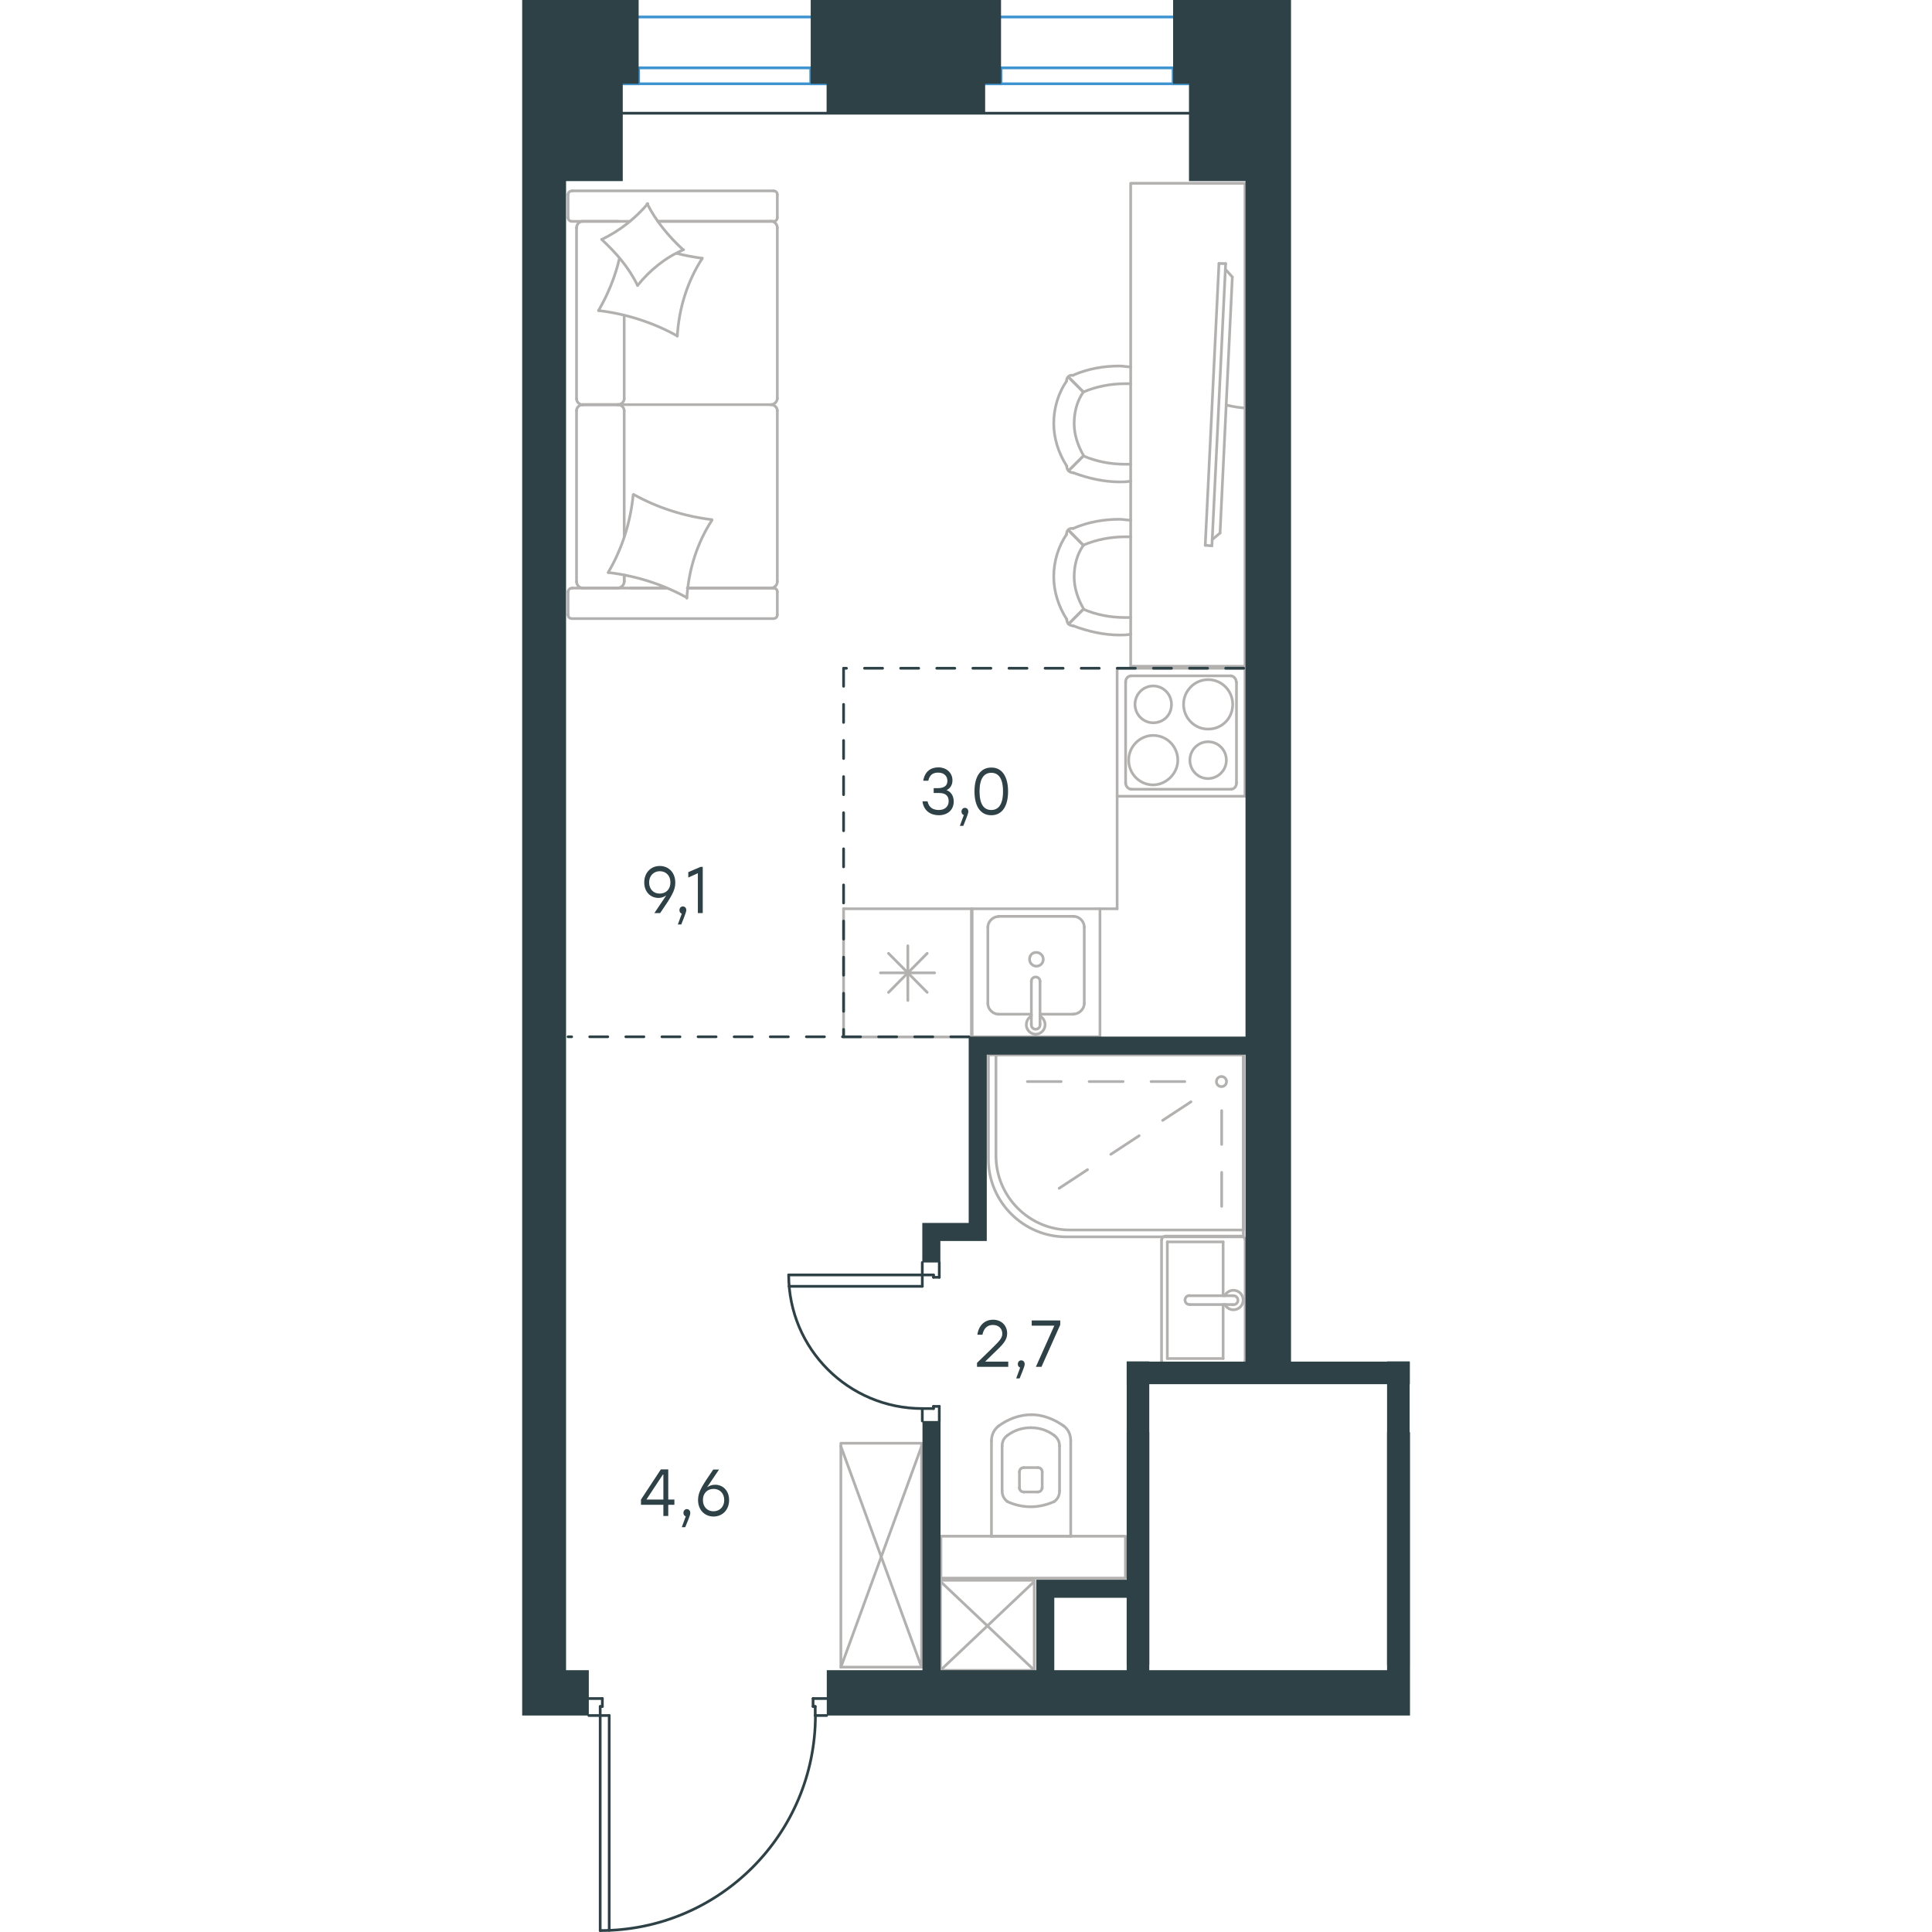 <?xml version="1.0" encoding="utf-8"?>
<!-- Generator: Adobe Illustrator 26.5.0, SVG Export Plug-In . SVG Version: 6.00 Build 0)  -->
<svg version="1.1" id="Слой_1" xmlns="http://www.w3.org/2000/svg" xmlns:xlink="http://www.w3.org/1999/xlink" x="0px" y="0px"
	 viewBox="0 0 491.6 1070" style="enable-background:new 0 0 491.6 1070;" xml:space="preserve" width="200" height="200">
<style type="text/css">
	.st0{fill:none;stroke:#B2B1B0;stroke-width:1.5;stroke-linecap:round;stroke-linejoin:round;stroke-miterlimit:22.926;}
	.st1{fill:none;stroke:#2D4146;stroke-width:1.5;stroke-linecap:round;stroke-linejoin:round;stroke-miterlimit:22.926;}
	.st2{fill:none;stroke:#3C93D0;stroke-width:1.5;stroke-linecap:round;stroke-linejoin:round;stroke-miterlimit:22.926;}
	.st3{fill-rule:evenodd;clip-rule:evenodd;fill:#2D4146;}
	.st4{enable-background:new    ;}
	.st5{fill:#2D4146;}
	
		.st6{fill:none;stroke:#2D4146;stroke-width:1.5;stroke-linecap:round;stroke-linejoin:round;stroke-miterlimit:22.926;stroke-dasharray:10;}
</style>
<g>
	<rect x="176.5" y="799.3" class="st0" width="44.7" height="124"/>
	<line class="st0" x1="176.5" y1="923.4" x2="221.2" y2="801"/>
	<line class="st0" x1="176.5" y1="801" x2="221.2" y2="923.4"/>
</g>
<g>
	<rect x="231.7" y="875.2" class="st0" width="51.9" height="49.9"/>
	<line class="st0" x1="231.7" y1="925" x2="283.6" y2="875.9"/>
	<line class="st0" x1="231.7" y1="875.9" x2="283.6" y2="925"/>
</g>
<g>
	<line class="st0" x1="259.5" y1="850.8" x2="303.8" y2="850.8"/>
	<g>
		<line class="st0" x1="259.9" y1="797.9" x2="259.9" y2="850.8"/>
		<line class="st0" x1="297.6" y1="825.8" x2="297.6" y2="800.8"/>
		<line class="st0" x1="265.8" y1="800.8" x2="265.8" y2="825.8"/>
		<line class="st0" x1="288" y1="824.4" x2="288" y2="815.2"/>
		<line class="st0" x1="275.4" y1="815.2" x2="275.4" y2="824.4"/>
		<line class="st0" x1="277.8" y1="826.3" x2="285.5" y2="826.3"/>
		<line class="st0" x1="303.8" y1="850.8" x2="303.8" y2="797.9"/>
		<line class="st0" x1="285.5" y1="812.8" x2="277.8" y2="812.8"/>
		<path class="st0" d="M300,789.8c-5.3-3.8-11.6-6.3-17.8-6.3c0,0,0,0-0.5,0"/>
		<path class="st0" d="M285.5,826.3c1.4,0,2.4-1,2.4-2.4"/>
		<path class="st0" d="M294.7,831.6c1.9-1.4,2.9-3.4,2.9-5.8"/>
		<path class="st0" d="M288,815.2c0-1.4-1-2.4-2.4-2.4"/>
		<path class="st0" d="M294.7,795c-3.9-2.9-8.2-4.3-13-4.3"/>
		<path class="st0" d="M277.8,812.8c-1.4,0-2.4,1-2.4,2.4"/>
		<path class="st0" d="M275.4,823.9c0,1.4,1,2.4,2.4,2.4"/>
		<path class="st0" d="M265.8,825.8c0,2.4,1,4.3,2.9,5.8"/>
		<path class="st0" d="M268.7,831.6c3.9,1.9,8.7,2.9,13,2.9s8.7-1,13-2.9"/>
		<path class="st0" d="M268.7,795c-1.9,1.4-2.9,3.4-2.9,5.8"/>
		<path class="st0" d="M282.1,783.5L282.1,783.5c-6.7,0-13,2.4-18.3,6.3"/>
		<path class="st0" d="M303.8,797.9c0-3.4-1.4-6.3-3.9-8.2"/>
		<path class="st0" d="M263.8,789.8c-2.4,1.9-3.9,4.8-3.9,8.2"/>
		<path class="st0" d="M281.7,790.7L281.7,790.7c-4.8,0-9.1,1.4-13,4.3"/>
		<path class="st0" d="M297.6,800.8c0-2.4-1-4.3-2.9-5.8"/>
	</g>
	<rect x="231.9" y="850.8" class="st0" width="102.2" height="23.2"/>
</g>
<g>
	<path class="st0" d="M399.4,685h-98.2c-23.6,0-43-19.4-43-43v-57.8h141.2L399.4,685L399.4,685z"/>
	<path class="st0" d="M399.4,681.2h-96c-22.6,0-41-18.5-41-41.1v-56h137.1v97.1H399.4z"/>
	<line class="st0" x1="387.4" y1="615.1" x2="387.4" y2="633.8"/>
	<line class="st0" x1="387.4" y1="649.3" x2="387.4" y2="668.1"/>
	<line class="st0" x1="367" y1="599" x2="348.3" y2="599"/>
	<line class="st0" x1="332.8" y1="599" x2="314" y2="599"/>
	<line class="st0" x1="298.5" y1="599" x2="279.8" y2="599"/>
	<line class="st0" x1="370.4" y1="610.2" x2="354.7" y2="620.5"/>
	<line class="st0" x1="341.7" y1="629" x2="326" y2="639.3"/>
	<line class="st0" x1="313.1" y1="647.8" x2="297.4" y2="658.1"/>
	<path class="st0" d="M384.5,599c0-1.6,1.3-2.8,2.8-2.8s2.8,1.3,2.8,2.8c0,1.6-1.3,2.8-2.8,2.8C385.6,601.8,384.5,600.5,384.5,599z"
		/>
</g>
<g>
	<line class="st0" x1="357.3" y1="687.8" x2="388.2" y2="687.8"/>
	<line class="st0" x1="388.2" y1="687.8" x2="388.2" y2="717.6"/>
	<line class="st0" x1="388.2" y1="722.5" x2="388.2" y2="752.4"/>
	<line class="st0" x1="357.3" y1="752.4" x2="357.3" y2="687.8"/>
	<line class="st0" x1="388.2" y1="752.4" x2="357.3" y2="752.4"/>
	<line class="st0" x1="400.4" y1="753.4" x2="400.4" y2="686.7"/>
	<line class="st0" x1="356.6" y1="755.5" x2="398" y2="755.5"/>
	<line class="st0" x1="354.1" y1="686.7" x2="354.1" y2="753.4"/>
	<line class="st0" x1="398" y1="684.6" x2="356.6" y2="684.6"/>
	<path class="st0" d="M356.6,684.6c-1.4,0-2.4,0.8-2.4,2.1"/>
	<path class="st0" d="M354.1,753.4c0,1.3,1,2.1,2.4,2.1"/>
	<path class="st0" d="M398,755.5c1.4,0,2.4-0.8,2.4-2.1"/>
	<path class="st0" d="M400.4,686.7c0-0.8-1-2.1-2.4-2.1"/>
	<line class="st0" x1="369.6" y1="722.5" x2="393.5" y2="722.5"/>
	<line class="st0" x1="393.5" y1="717.6" x2="369.6" y2="717.6"/>
	<path class="st0" d="M369.6,722.5L369.6,722.5c-1.4,0-2.5-1.1-2.5-2.5s1.1-2.5,2.4-2.5l0,0"/>
	<path class="st0" d="M389.1,717.6c0.9-1.8,2.8-3,4.8-3c3,0,5.4,2.4,5.4,5.4s-2.4,5.4-5.4,5.4c-2,0-3.9-1.2-4.8-3"/>
	<path class="st0" d="M393.5,717.6c0.1,0,0.2,0,0.4,0c1.4,0,2.5,1.1,2.5,2.5s-1.1,2.5-2.5,2.5c-0.1,0-0.2,0-0.4,0"/>
</g>
<g>
	<line class="st0" x1="248.8" y1="503.3" x2="248.8" y2="574.3"/>
	<line class="st0" x1="213.6" y1="523.8" x2="213.6" y2="554.1"/>
	<line class="st0" x1="202.9" y1="549.6" x2="224.3" y2="528"/>
	<line class="st0" x1="202.9" y1="528" x2="224.3" y2="549.6"/>
	<line class="st0" x1="198.4" y1="538.8" x2="228.4" y2="538.8"/>
	<line class="st0" x1="248.8" y1="574.3" x2="178" y2="574.3"/>
	<line class="st0" x1="178" y1="503.3" x2="178" y2="574.3"/>
	<line class="st0" x1="248.8" y1="503.3" x2="178" y2="503.3"/>
</g>
<g>
	<rect x="249.2" y="503.3" class="st0" width="70.8" height="70.9"/>
	<line class="st0" x1="282" y1="543.5" x2="282" y2="567.3"/>
	<line class="st0" x1="286.8" y1="561.7" x2="305.4" y2="561.7"/>
	<line class="st0" x1="305.4" y1="507.5" x2="263.8" y2="507.5"/>
	<line class="st0" x1="263.8" y1="561.7" x2="282" y2="561.7"/>
	<line class="st0" x1="257.9" y1="513.5" x2="257.9" y2="555.7"/>
	<line class="st0" x1="286.8" y1="567.3" x2="286.8" y2="543.5"/>
	<line class="st0" x1="311.3" y1="555.7" x2="311.3" y2="513.5"/>
	<path class="st0" d="M282,543.5L282,543.5c0-1.4,1-2.4,2.4-2.4s2.4,1,2.4,2.4"/>
	<path class="st0" d="M311.3,555.7c0,3.1-2.8,5.9-5.9,5.9"/>
	<path class="st0" d="M286.8,562.7c1.7,1,2.8,2.8,2.8,4.9c0,2.8-2.4,5.2-5.2,5.2c-2.8,0-5.2-2.4-5.2-5.2c0-2.1,1-3.8,2.8-4.9"/>
	<path class="st0" d="M257.9,513.5c0-3.1,2.8-5.9,5.9-5.9"/>
	<path class="st0" d="M263.8,561.7c-3.1,0-5.9-2.8-5.9-5.9"/>
	<path class="st0" d="M305.4,507.5c3.1,0,5.9,2.8,5.9,5.9"/>
	<path class="st0" d="M286.8,567.3v0.3c0,1.4-1,2.4-2.4,2.4s-2.4-1-2.4-2.4v-0.3"/>
	<path class="st0" d="M281,531.3c0,2.1,1.7,3.8,3.8,3.8c2.1,0,3.8-1.7,3.8-3.8s-1.7-3.8-3.8-3.8C282.4,527.4,281,529.2,281,531.3z"
		/>
</g>
<g>
	<path class="st0" d="M359.6,390.1c0-5.6-4.5-10.2-10.1-10.2s-10.1,4.6-10.1,10.2s4.5,10.2,10.1,10.2
		C355.1,400.3,359.6,396.1,359.6,390.1z"/>
	<path class="st0" d="M363.1,421c0-7.4-5.9-13.7-13.6-13.7c-7.3,0-13.6,6-13.6,13.7c0,7.4,5.9,13.7,13.6,13.7
		C356.8,434.6,363.1,428.3,363.1,421z"/>
	<path class="st0" d="M390,421c0-5.6-4.5-10.2-10.1-10.2s-10.1,4.6-10.1,10.2s4.5,10.2,10.1,10.2C385.5,431.1,390,426.6,390,421z"/>
	<path class="st0" d="M393.5,390.1c0-7.4-5.9-13.7-13.6-13.7c-7.3,0-13.6,6-13.6,13.7c0,7.4,5.9,13.7,13.6,13.7
		C387.6,403.8,393.5,397.8,393.5,390.1z"/>
	<line class="st0" x1="334.2" y1="433.6" x2="334.2" y2="377.8"/>
	<line class="st0" x1="392.4" y1="437.1" x2="337.3" y2="437.1"/>
	<line class="st0" x1="395.6" y1="377.8" x2="395.6" y2="433.6"/>
	<line class="st0" x1="337.3" y1="374.3" x2="392.4" y2="374.3"/>
	<path class="st0" d="M395.6,433.6L395.6,433.6c0,2.1-1.4,3.5-3.1,3.5"/>
	<path class="st0" d="M334.2,377.8L334.2,377.8c0-2.1,1.4-3.5,3.1-3.5"/>
	<path class="st0" d="M337.3,437.1L337.3,437.1c-1.7,0-3.1-1.8-3.1-3.5"/>
	<path class="st0" d="M392.4,374.3L392.4,374.3c1.7,0,3.1,1.8,3.1,3.5"/>
	<rect x="329.5" y="370.1" class="st0" width="70.8" height="70.9"/>
</g>
<line class="st0" x1="329.5" y1="441" x2="329.5" y2="503.3"/>
<line class="st0" x1="320" y1="503.3" x2="329.5" y2="503.3"/>
<g>
	<line class="st0" x1="56.5" y1="297.1" x2="56.5" y2="227.4"/>
	<line class="st0" x1="141.3" y1="107.8" x2="141.3" y2="120.5"/>
	<line class="st0" x1="141.3" y1="126.1" x2="141.3" y2="220.9"/>
	<line class="st0" x1="79.9" y1="325.7" x2="60.1" y2="325.7"/>
	<line class="st0" x1="137.7" y1="325.7" x2="91.5" y2="325.7"/>
	<line class="st0" x1="137.7" y1="122.6" x2="75.2" y2="122.6"/>
	<line class="st0" x1="53.2" y1="224.1" x2="33.4" y2="224.1"/>
	<line class="st0" x1="56.5" y1="220.9" x2="56.5" y2="174.8"/>
	<line class="st0" x1="25.4" y1="340.5" x2="25.4" y2="327.8"/>
	<line class="st0" x1="33.4" y1="224.1" x2="53.2" y2="224.1"/>
	<line class="st0" x1="30.1" y1="126.1" x2="30.1" y2="220.9"/>
	<line class="st0" x1="75.2" y1="122.6" x2="139.2" y2="122.6"/>
	<line class="st0" x1="141.3" y1="227.4" x2="141.3" y2="322.1"/>
	<line class="st0" x1="141.3" y1="327.8" x2="141.3" y2="340.5"/>
	<line class="st0" x1="56.5" y1="322.1" x2="56.5" y2="318.6"/>
	<line class="st0" x1="27.8" y1="325.7" x2="79.9" y2="325.7"/>
	<line class="st0" x1="56.5" y1="322.1" x2="56.5" y2="318.6"/>
	<line class="st0" x1="33.4" y1="325.7" x2="53.2" y2="325.7"/>
	<line class="st0" x1="33.4" y1="224.1" x2="53.2" y2="224.1"/>
	<line class="st0" x1="30.1" y1="227.4" x2="30.1" y2="322.1"/>
	<line class="st0" x1="91.5" y1="325.7" x2="139.2" y2="325.7"/>
	<line class="st0" x1="27.8" y1="105.7" x2="139.2" y2="105.7"/>
	<line class="st0" x1="25.4" y1="120.5" x2="25.4" y2="107.8"/>
	<line class="st0" x1="59.6" y1="122.6" x2="27.8" y2="122.6"/>
	<line class="st0" x1="53.2" y1="224.1" x2="137.7" y2="224.1"/>
	<line class="st0" x1="53.2" y1="122.6" x2="33.4" y2="122.6"/>
	<path class="st0" d="M27.8,325.7c-1.7,0-2.4,1.2-2.4,2.1"/>
	<path class="st0" d="M139.2,122.6c1.5,0,2.1-1.2,2.1-2.1"/>
	<path class="st0" d="M25.4,120.5c0,1.5,1.2,2.1,2.1,2.1"/>
	<path class="st0" d="M56.5,227.4c0-1.6-1.5-3.3-3.6-3.3"/>
	<path class="st0" d="M33.4,122.6c-1.6,0-3.3,1.5-3.3,3.6"/>
	<path class="st0" d="M30.1,322.1c0,1.8,1.5,3.6,3.6,3.6"/>
	<path class="st0" d="M141.3,227.4c0-1.6-1.5-3.3-3.6-3.3"/>
	<path class="st0" d="M33.7,224.1c-1.8,0-3.6,1.4-3.6,3.3"/>
	<path class="st0" d="M137.7,224.1c1.8,0,3.6-1.5,3.6-3.6"/>
	<path class="st0" d="M25.4,340.5c0,1.5,1.2,2.1,2.1,2.1h111.7c1.5,0,2.1-1.2,2.1-2.1"/>
	<path class="st0" d="M30.1,220.9c0,1.6,1.5,3.3,3.6,3.3"/>
	<path class="st0" d="M141.3,107.8c0-1.5-1.2-2.1-2.1-2.1"/>
	<path class="st0" d="M137.7,325.7c1.8,0,3.6-1.5,3.6-3.6"/>
	<path class="st0" d="M141.3,327.8c0-1.5-1.2-2.1-2.1-2.1"/>
	<path class="st0" d="M141.3,126.1c0-1.8-1.5-3.6-3.6-3.6"/>
	<path class="st0" d="M52.6,325.7c2,0,3.9-1.5,3.9-3.6"/>
	<path class="st0" d="M52.9,224.1c1.8,0,3.6-1.4,3.6-3.3"/>
	<path class="st0" d="M27.8,105.7c-1.7,0-2.4,1.2-2.4,2.1"/>
	<path class="st0" d="M61.8,273.9c13.3,7.4,28.2,12.1,43.3,13.9"/>
	<path class="st0" d="M69.2,112.8c5,9.8,11.9,18.1,19.9,25.5"/>
	<path class="st0" d="M89.4,138.3c-9.8,4.1-18.7,11.3-25.5,19.8"/>
	<path class="st0" d="M105.1,288.1c-8.3,12.7-13,27.8-13.9,43.2"/>
	<path class="st0" d="M85.6,185.9c-13.3-7.4-28.2-12.1-43.3-13.9"/>
	<path class="st0" d="M42.3,172c5.3-9.2,9.2-18.7,11.6-29"/>
	<path class="st0" d="M99.8,143c-8.3,12.7-13,27.8-13.9,43.2"/>
	<path class="st0" d="M91.2,331c-13.3-7.4-28.2-12.1-43.3-13.9"/>
	<path class="st0" d="M47.6,317.1c7.7-13,12.4-27.8,13.9-43.2"/>
	<path class="st0" d="M63.9,158.1C59.2,148.3,52,140,44,132.6"/>
	<path class="st0" d="M85.6,140.3c4.4,1.2,9.5,2.1,13.9,2.7"/>
	<path class="st0" d="M44.1,132.6c9.8-4.7,18.4-11.5,25.5-19.8"/>
</g>
<g>
	<path class="st0" d="M389.9,224.3c4.1,1,8.3,1.7,12.3,1.7"/>
	<line class="st0" x1="382" y1="302.3" x2="389.6" y2="146"/>
	<line class="st0" x1="385.9" y1="145.9" x2="378.3" y2="302"/>
	<line class="st0" x1="378.3" y1="302" x2="382" y2="302.3"/>
	<line class="st0" x1="393.3" y1="153.4" x2="386.5" y2="295.2"/>
	<line class="st0" x1="389.6" y1="149.3" x2="393.3" y2="153.4"/>
	<line class="st0" x1="386.5" y1="295.2" x2="382.1" y2="298.9"/>
	<line class="st0" x1="385.9" y1="145.9" x2="389.6" y2="146"/>
</g>
<g>
	<rect x="337" y="101.5" class="st0" width="63.3" height="267.5"/>
	<path class="st0" d="M310.8,302c-3.6,5.1-5.1,11.3-5.1,17.5s2.1,12.3,5.1,17.5"/>
	<path class="st0" d="M337,288.1c-2.1,0-4.1-0.5-6.2-0.5c-8.7,0-17.5,1.5-25.7,5.1"/>
	<path class="st0" d="M305.2,346.6c8.2,3.1,17,5.1,25.7,5.1c2.1,0,4.1,0,6.2-0.5"/>
	<path class="st0" d="M337,297.3c-1,0-2.1,0-3.1,0c-7.7,0-15.9,1.5-23.1,4.6"/>
	<path class="st0" d="M310.8,337.4c7.2,3.1,14.9,4.6,23.1,4.6c1,0,2.1,0,3.1,0"/>
	<path class="st0" d="M301.6,295.8c-4.6,6.7-7.2,14.9-7.2,23.6c0,8.2,2.6,16.4,7.2,23.6"/>
	<line class="st0" x1="310.8" y1="302" x2="302.6" y2="293.7"/>
	<line class="st0" x1="310.8" y1="337.4" x2="302.6" y2="345.6"/>
	<line class="st0" x1="310.8" y1="302" x2="302.6" y2="293.7"/>
	<line class="st0" x1="310.8" y1="337.4" x2="302.6" y2="345.6"/>
	<path class="st0" d="M301.6,343c0,2.1,1.5,3.6,3.6,3.6"/>
	<path class="st0" d="M305.1,292.7c-2.1-0.4-3.6,1-3.6,3.1"/>
	<path class="st0" d="M310.8,217.1c-3.6,5.1-5.1,11.3-5.1,17.5s2.1,12.3,5.1,17.5"/>
	<path class="st0" d="M337,203.2c-2.1,0-4.1-0.5-6.2-0.5c-8.7,0-17.5,1.5-25.7,5.1"/>
	<path class="st0" d="M305.2,261.8c8.2,3.1,17,5.1,25.7,5.1c2.1,0,4.1,0,6.2-0.5"/>
	<path class="st0" d="M337,212.5c-1,0-2.1,0-3.1,0c-7.7,0-15.9,1.5-23.1,4.6"/>
	<path class="st0" d="M310.8,252.5c7.2,3.1,14.9,4.6,23.1,4.6c1,0,2.1,0,3.1,0"/>
	<path class="st0" d="M301.6,210.9c-4.6,6.7-7.2,14.9-7.2,23.6c0,8.2,2.6,16.4,7.2,23.6"/>
	<line class="st0" x1="310.8" y1="217.1" x2="302.6" y2="208.9"/>
	<line class="st0" x1="310.8" y1="252.5" x2="302.6" y2="260.7"/>
	<line class="st0" x1="310.8" y1="217.1" x2="302.6" y2="208.9"/>
	<line class="st0" x1="310.8" y1="252.5" x2="302.6" y2="260.7"/>
	<path class="st0" d="M301.6,258.2c0,2.1,1.5,3.6,3.6,3.6"/>
	<path class="st0" d="M305.1,207.9c-2.1-0.4-3.6,1-3.6,3.1"/>
</g>
<line class="st1" x1="43.2" y1="950.1" x2="48.2" y2="950.1"/>
<line class="st1" x1="43.2" y1="950.1" x2="43.2" y2="1069.2"/>
<line class="st1" x1="48.2" y1="950.1" x2="48.2" y2="1069.1"/>
<line class="st1" x1="168.6" y1="940.7" x2="161.1" y2="940.7"/>
<line class="st1" x1="162.3" y1="950.1" x2="168.6" y2="950.1"/>
<line class="st1" x1="162.3" y1="945.1" x2="162.3" y2="950.1"/>
<line class="st1" x1="161.1" y1="945.1" x2="162.3" y2="945.1"/>
<line class="st1" x1="161.1" y1="940.7" x2="161.1" y2="945.1"/>
<path class="st1" d="M43.2,1069.2c65.8,0,119.2-53.3,119.2-119.2"/>
<line class="st1" x1="36.9" y1="940.7" x2="44.4" y2="940.7"/>
<line class="st1" x1="43.2" y1="950.1" x2="36.9" y2="950.1"/>
<line class="st1" x1="43.2" y1="945.1" x2="43.2" y2="950.1"/>
<line class="st1" x1="44.4" y1="945.1" x2="43.2" y2="945.1"/>
<line class="st1" x1="44.4" y1="940.7" x2="44.4" y2="945.1"/>
<line class="st1" x1="221.6" y1="706.1" x2="221.6" y2="712.4"/>
<line class="st1" x1="221.6" y1="706.1" x2="147.6" y2="706.1"/>
<line class="st1" x1="221.6" y1="712.4" x2="147.8" y2="712.4"/>
<line class="st1" x1="231" y1="787" x2="231" y2="778.9"/>
<line class="st1" x1="221.6" y1="780.1" x2="221.6" y2="787"/>
<line class="st1" x1="227.8" y1="780.1" x2="221.6" y2="780.1"/>
<line class="st1" x1="227.8" y1="778.9" x2="227.8" y2="780.1"/>
<line class="st1" x1="231" y1="778.9" x2="227.8" y2="778.9"/>
<path class="st1" d="M147.6,706.1c0,40.9,33.1,74,74,74"/>
<line class="st1" x1="231" y1="699.2" x2="231" y2="707.4"/>
<line class="st1" x1="221.6" y1="706.1" x2="221.6" y2="699.2"/>
<line class="st1" x1="227.8" y1="706.1" x2="221.6" y2="706.1"/>
<line class="st1" x1="227.8" y1="707.4" x2="227.8" y2="706.1"/>
<line class="st1" x1="231" y1="707.4" x2="227.8" y2="707.4"/>
<line class="st1" x1="18.2" y1="62.7" x2="413.2" y2="62.7"/>
<line class="st2" x1="18.2" y1="9.4" x2="413.2" y2="9.4"/>
<rect x="55.7" y="37.6" class="st2" width="8.8" height="8.8"/>
<rect x="159.8" y="37.6" class="st2" width="8.8" height="8.8"/>
<line class="st2" x1="64.5" y1="37.6" x2="159.8" y2="37.6"/>
<line class="st2" x1="64.5" y1="46.4" x2="159.8" y2="46.4"/>
<rect x="256.4" y="37.6" class="st2" width="8.8" height="8.8"/>
<rect x="360.5" y="37.6" class="st2" width="8.8" height="8.8"/>
<line class="st2" x1="265.2" y1="37.6" x2="360.5" y2="37.6"/>
<line class="st2" x1="265.2" y1="46.4" x2="360.5" y2="46.4"/>
<polygon class="st3" points="168.6,62.7 256.4,62.7 256.4,46.4 265.2,46.4 265.2,37.6 265.2,37.6 265.2,0 159.8,0 159.8,37.6 
	159.8,37.6 159.8,46.4 168.6,46.4 "/>
<g class="st4">
	<path class="st5" d="M84.8,488.9c0,4.5-2.4,8-8.4,16.8h-3.2l6.6-9.8c-1.2,0.8-2.6,1.4-4.3,1.4c-4.1,0-7.9-3-7.9-8.6
		c0-5.5,3.8-9.1,8.6-9.1C80.9,479.6,84.8,483,84.8,488.9z M82.1,488.7c0-3.9-2.6-6.2-5.9-6.2c-3.3,0-5.9,2.5-5.9,6.2
		c0,3.9,2.6,6.2,5.8,6.2C79.6,494.9,82.1,492.6,82.1,488.7z"/>
	<path class="st5" d="M88.1,512h-1.9l2.2-6c-0.8-0.2-1.3-1-1.3-1.9c0-1.2,0.8-2.1,1.9-2.1c0.8,0,1.9,0.5,1.9,2.2
		C90.8,504.8,90.7,505.6,88.1,512z"/>
	<path class="st5" d="M100,480v25.7h-2.7v-22.1l-5.3,2.4v-3l6.8-2.9H100z"/>
</g>
<g class="st4">
	<path class="st5" d="M269.2,757h-17.3v-2.2l6.7-6.5c5.6-5.5,7.3-7,7.3-9.7c0-2.8-2-4.8-5.2-4.8c-3.3,0-5.1,2.1-5.8,5.4h-2.8
		c0.7-5.1,4-8.3,8.7-8.3c4.7,0,7.8,3.3,7.8,7.6c0,3.8-2.4,6.2-7.8,11.3l-4.4,4.3h12.8V757z"/>
	<path class="st5" d="M275.5,763.4h-1.9l2.2-6c-0.8-0.2-1.3-1-1.3-1.9c0-1.2,0.8-2.1,1.9-2.1c0.8,0,1.9,0.5,1.9,2.2
		C278.3,756.1,278.2,756.9,275.5,763.4z"/>
	<path class="st5" d="M298,731.4v2.3L287.6,757h-3.1l10.2-22.8h-12.5v-2.9H298z"/>
</g>
<g class="st4">
	<path class="st5" d="M84.3,833.4h-3.4v6.2h-2.7v-6.2H65.8v-2.9l11-16.7h4.1v16.7h3.4V833.4z M78.2,830.5v-13.8h-0.3l-9.1,13.8
		L78.2,830.5z"/>
	<path class="st5" d="M90.3,845.8h-1.9l2.2-6c-0.8-0.2-1.3-1-1.3-1.9c0-1.2,0.8-2.1,1.9-2.1c0.8,0,1.9,0.5,1.9,2.2
		C93.1,838.6,93,839.4,90.3,845.8z"/>
	<path class="st5" d="M114.6,830.8c0,5.5-3.8,9.1-8.6,9.1c-4.7,0-8.6-3.4-8.6-9.2c0-4.5,2.4-8,8.4-16.8h3.2l-6.6,9.8
		c1.2-0.8,2.6-1.4,4.3-1.4C110.9,822.2,114.6,825.3,114.6,830.8z M111.9,830.8c0-3.9-2.6-6.2-5.9-6.2c-3.4,0-5.9,2.3-5.9,6.2
		s2.6,6.2,5.8,6.2C109.3,837,111.9,834.6,111.9,830.8z"/>
</g>
<g class="st4">
	<path class="st5" d="M239,443.9c0,4.7-3.4,7.6-8.3,7.6c-4.5,0-8.4-2.5-9-7.7h2.8c0.7,3.5,3.2,4.8,6.2,4.8c3.4,0,5.5-1.9,5.5-4.9
		c0-2.6-1.4-4.5-5.1-4.5h-3.2v-2.7h2.4c3.5,0,5.2-1.5,5.2-4c0-2.9-2.1-4.6-5.1-4.6c-2.8,0-4.7,1.1-5.5,4.5h-2.8
		c0.9-5.2,4.2-7.4,8.4-7.4c4.4,0,7.8,2.9,7.8,7.2c0,2.4-1.2,4.5-3.3,5.4C237.5,438.5,239,440.8,239,443.9z"/>
	<path class="st5" d="M244.3,457.4h-1.9l2.2-6c-0.8-0.2-1.3-1-1.3-1.9c0-1.2,0.8-2.1,1.9-2.1c0.8,0,1.9,0.5,1.9,2.2
		C247,450.2,246.9,451,244.3,457.4z"/>
	<path class="st5" d="M269.1,438.3c0,8.4-3.4,13.2-9.3,13.2c-5.8,0-9.3-4.7-9.3-13.2s3.5-13.2,9.3-13.2
		C265.6,425,269.1,429.9,269.1,438.3z M266.3,438.3c0-7.4-2.6-10.3-6.5-10.3s-6.5,3-6.5,10.3c0,7.4,2.6,10.3,6.5,10.3
		S266.3,445.7,266.3,438.3z"/>
</g>
<polygon class="st3" points="64.5,37.6 64.5,0 0,0 0,950.1 36.9,950.1 36.9,925 24.3,925 24.3,100.3 55.7,100.3 55.7,46.4 
	64.5,46.4 "/>
<line class="st6" x1="247.4" y1="574.2" x2="25.4" y2="574.2"/>
<line class="st6" x1="178" y1="370.1" x2="178" y2="573.2"/>
<line class="st6" x1="399.6" y1="370.1" x2="178.1" y2="370.1"/>
<g>
	<polygon class="st3" points="231.6,687.3 257.3,687.3 257.3,679.6 257.3,677.3 257.3,584.1 400.6,584.1 400.6,754.5 425.8,754.5 
		425.8,584.1 425.8,574.1 425.8,100.3 425.8,0 360.5,0 360.5,37.6 360.5,37.6 360.5,46.4 369.3,46.4 369.3,100.3 400.6,100.3 
		400.6,574.1 257.3,574.1 252.3,574.1 247.3,574.1 247.3,677.3 231.6,677.3 228.3,677.3 221.6,677.3 221.6,699.2 231.6,699.2 	"/>
	<path class="st3" d="M479,793.1v12.7l0,0v69.1v10V925l0,0H347.3l0,0v-40.1v-10v-69.1l0,0v-12.7h-12.5v10.2v2.5v69.1h-40.1h-5h-5
		V925h-53V787h-10v138h-53v25.1h323V925v-40.1v-10v-69.1v-12.5v-0.1H479V793.1z M334.8,925h-40.1v-40.1h40.1V925z"/>
</g>
<rect x="334.8" y="754" class="st3" width="12.5" height="168"/>
<rect x="334.8" y="754.1" class="st3" width="156.8" height="12.5"/>
<rect x="479" y="754" class="st3" width="12.5" height="168"/>
</svg>
